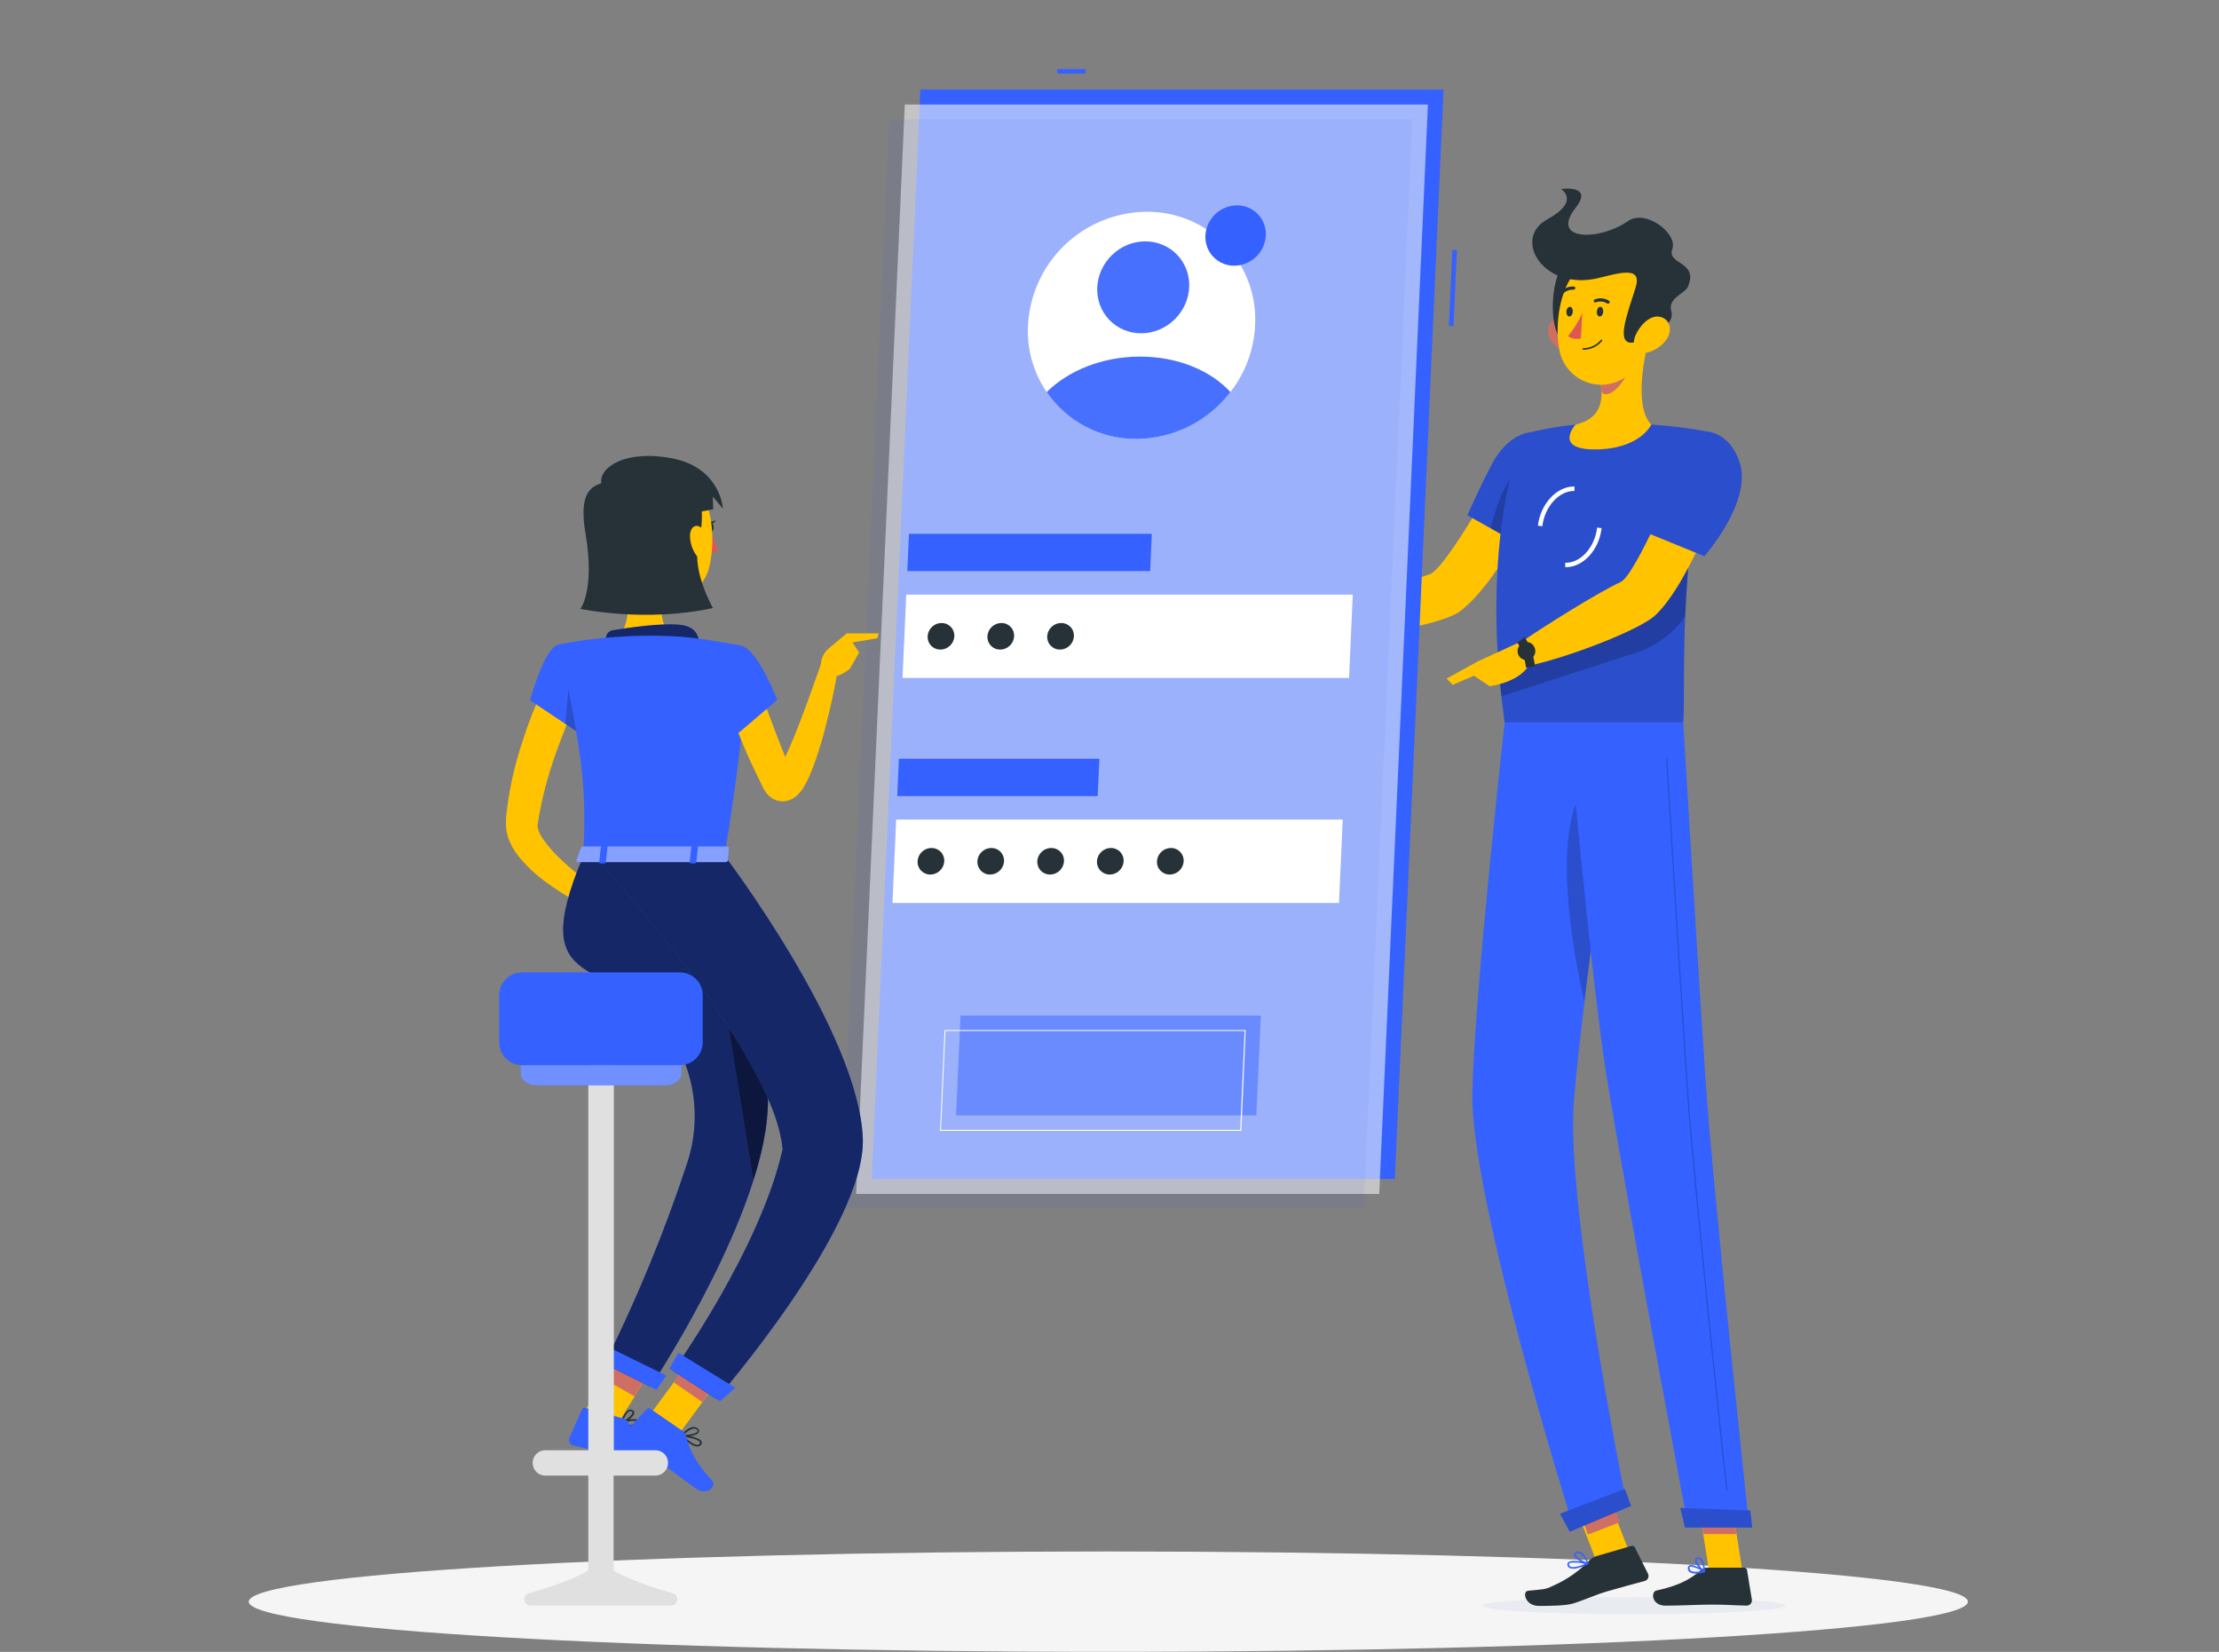 <svg width="442" height="329" viewBox="0 0 442 329" fill="none" xmlns="http://www.w3.org/2000/svg">
<rect x="0" y="0" width="442" height="329" fill="#808080" stroke="none"/>
<path d="M220.766 328.995C315.327 328.995 391.984 324.52 391.984 318.999C391.984 313.478 315.327 309.002 220.766 309.002C126.206 309.002 49.549 313.478 49.549 318.999C49.549 324.52 126.206 328.995 220.766 328.995Z" fill="#F5F5F5"/>
<path d="M308.41 95.751L299.65 92.219C299.65 92.219 288.091 113.297 284.779 114.366C280.276 115.814 270.951 119.841 265.423 120.547C264.672 121.43 263.444 124.177 263.559 125.175C270.986 127.656 287.305 124.362 290.802 121.766C298.758 115.876 308.41 95.751 308.41 95.751Z" fill="#FFC300"/>
<path d="M311.104 90.956C312.738 96.987 303.89 109.12 303.89 109.12L292.295 102.621C292.295 102.621 294.467 97.632 297.116 92.554C301.364 84.35 309.241 84.077 311.104 90.956Z" fill="#3461FF"/>
<path opacity="0.2" d="M311.104 90.956C312.738 96.987 303.89 109.12 303.89 109.12L292.295 102.621C292.295 102.621 294.467 97.632 297.116 92.554C301.364 84.35 309.241 84.077 311.104 90.956Z" fill="black"/>
<path opacity="0.2" d="M296.896 105.217L301.461 107.778L302.265 93.764C299.607 95.804 297.734 101.95 296.896 105.217Z" fill="black"/>
<path d="M303.474 86.417C303.474 86.417 294.45 106.498 299.713 143.887H335.274C335.839 138.429 333.967 111.796 340.74 86.081C336.839 85.319 332.892 84.814 328.924 84.571C323.892 84.28 318.847 84.28 313.815 84.571C310.327 84.925 306.87 85.542 303.474 86.417Z" fill="#3461FF"/>
<path opacity="0.2" d="M303.474 86.417C303.474 86.417 294.45 106.498 299.713 143.887H335.274C335.839 138.429 333.967 111.796 340.74 86.081C336.839 85.319 332.892 84.814 328.924 84.571C323.892 84.28 318.847 84.28 313.815 84.571C310.327 84.925 306.87 85.542 303.474 86.417Z" fill="black"/>
<g style="mix-blend-mode:multiply">
<path d="M295.227 319.793C295.174 320.747 308.658 321.515 325.339 321.515C342.02 321.515 355.602 320.747 355.655 319.793C355.708 318.84 342.232 318.08 325.542 318.08C308.852 318.08 295.289 318.849 295.227 319.793Z" fill="#E8ECF1"/>
</g>
<path d="M318.963 294.735L312.656 297.176L318.089 311.211L324.396 308.77L318.963 294.735Z" fill="#FFC300"/>
<path d="M347.089 313.003H340.439L338.002 297.611H344.651L347.089 313.003Z" fill="#FFC300"/>
<path d="M339.98 312.234H347.451C347.58 312.235 347.706 312.281 347.804 312.365C347.903 312.449 347.968 312.566 347.989 312.694L348.952 318.601C348.972 318.75 348.96 318.9 348.917 319.044C348.874 319.187 348.8 319.319 348.702 319.431C348.603 319.544 348.481 319.633 348.344 319.694C348.208 319.755 348.059 319.786 347.91 319.785C345.305 319.74 344.051 319.581 340.766 319.581C338.744 319.581 334.584 319.793 331.776 319.793C328.968 319.793 328.783 317.038 329.939 316.782C335.132 315.661 337.145 314.133 338.876 312.649C339.181 312.381 339.574 312.234 339.98 312.234Z" fill="#263238"/>
<path d="M317.904 309.956L324.968 307.89C325.094 307.854 325.229 307.863 325.349 307.914C325.47 307.966 325.569 308.057 325.631 308.172L328.28 313.471C328.341 313.605 328.373 313.751 328.372 313.899C328.371 314.047 328.338 314.193 328.275 314.327C328.212 314.46 328.12 314.579 328.007 314.673C327.893 314.768 327.76 314.837 327.618 314.875C325.048 315.581 323.326 316.014 320.112 316.95C317.895 317.595 315.634 318.645 313.444 319.343C311.926 319.829 308.358 319.846 306.512 319.846C303.784 319.846 303.174 316.968 304.349 316.835C307.307 316.508 307.704 316.659 309.338 315.837C312.011 314.669 314.434 312.996 316.473 310.91C316.858 310.471 317.351 310.142 317.904 309.956Z" fill="#263238"/>
<path d="M266.536 120.512L259.224 117.448L256.213 125.554C259.21 126.011 262.259 126.011 265.255 125.554L266.536 120.512Z" fill="#FFC300"/>
<path d="M253.784 117.236L253.59 122.623L256.213 125.537L259.224 117.43L253.784 117.236Z" fill="#FFC300"/>
<path d="M319.829 295.926L313.502 298.369L316.304 305.627L322.631 303.184L319.829 295.926Z" fill="#CF6F64"/>
<path d="M344.651 297.611H338.002L339.265 305.55H345.914L344.651 297.611Z" fill="#CF6F64"/>
<path opacity="0.2" d="M298.582 133.776C298.714 135.374 298.865 137.008 299.059 138.685L325.498 130.102C329.627 128.878 333.215 126.284 335.671 122.746C335.777 120.388 335.909 117.907 336.112 115.319C336.201 114.065 336.307 112.776 336.421 111.469C336.536 110.162 336.695 108.714 336.863 107.319L298.582 133.776Z" fill="black"/>
<path d="M307.218 104.811L306.335 104.705C306.856 100.29 310.15 96.81 313.62 96.899V97.782C310.583 97.72 307.686 100.855 307.218 104.811Z" fill="white"/>
<path d="M311.926 112.962H311.775V112.079C314.813 112.193 317.665 109.023 318.133 105.076L319.017 105.182C318.549 109.5 315.361 112.962 311.926 112.962Z" fill="white"/>
<path d="M328.429 67.554C327.184 72.42 325.718 81.33 328.924 84.571C328.924 84.571 326.681 89.507 317.647 89.507C309.391 89.507 313.815 84.571 313.815 84.571C319.307 83.282 319.405 79.273 318.68 75.475L328.429 67.554Z" fill="#FFC300"/>
<path d="M324.456 70.787L318.689 75.476C318.868 76.348 318.972 77.235 318.999 78.125C320.685 79.803 324.067 75.555 324.412 73.383C324.587 72.528 324.602 71.647 324.456 70.787Z" fill="#CF6F64"/>
<path d="M308.773 67.493C309.174 68.188 309.715 68.793 310.36 69.27C311.006 69.748 311.743 70.086 312.526 70.266C314.645 70.734 315.705 68.782 315.122 66.822C314.601 65.055 312.862 62.68 310.707 63.086C310.245 63.181 309.813 63.386 309.447 63.682C309.081 63.978 308.791 64.358 308.601 64.79C308.412 65.221 308.329 65.692 308.358 66.162C308.388 66.632 308.531 67.089 308.773 67.493Z" fill="#CF6F64"/>
<path d="M312.278 51.924C308.975 53.434 307.81 66.557 311.96 68.499C316.111 70.442 318.53 49.054 312.278 51.924Z" fill="#263238"/>
<path d="M329.436 60.234C328.641 66.822 328.553 70.698 325.021 74.072C323.926 75.191 322.543 75.986 321.025 76.369C319.507 76.752 317.913 76.709 316.418 76.243C314.924 75.777 313.587 74.907 312.555 73.729C311.524 72.551 310.838 71.111 310.574 69.568C309.505 63.651 310.98 53.876 317.585 51.253C318.973 50.641 320.499 50.411 322.006 50.587C323.512 50.764 324.944 51.34 326.153 52.256C327.362 53.172 328.304 54.395 328.881 55.798C329.459 57.201 329.65 58.732 329.436 60.234Z" fill="#FFC300"/>
<path d="M318.583 55.333C323.476 54.088 327.07 53.24 325.78 57.311C324.076 62.751 322.027 68.014 324.774 68.252C326.452 68.402 333.869 65.258 332.924 62.071C332.103 59.298 335.574 58.538 336.192 57.134C338.479 52.048 331.935 52.719 333.101 49.628C334.267 46.538 327.803 41.557 324.27 44.038C318.522 48.048 308.658 47.986 313.841 41.389C317.559 36.682 310.927 37.645 310.927 37.645C310.927 37.645 314.936 40.02 308.19 43.694C301.055 47.615 307.598 58.15 318.583 55.333Z" fill="#263238"/>
<path d="M332.033 67.493C331.067 68.89 329.616 69.879 327.962 70.266C325.78 70.734 324.942 68.782 325.763 66.822C326.496 65.055 328.509 62.68 330.593 63.086C332.677 63.492 333.154 65.762 332.033 67.493Z" fill="#FFC300"/>
<path d="M299.712 143.887C299.712 143.887 293.743 197.312 293.275 217.587C292.798 238.675 313.506 304.472 313.506 304.472L324.103 300.057C324.103 300.057 311.74 239.938 313.506 219.23C315.378 196.65 323.114 143.922 323.114 143.922L299.712 143.887Z" fill="#3461FF"/>
<path opacity="0.2" d="M314.548 158.555C309.788 168.427 312.994 187.952 315.572 199.52C316.553 191.352 317.718 182.486 318.822 174.282C318.716 161.672 317.736 151.932 314.548 158.555Z" fill="black"/>
<path d="M323.635 296.56C323.688 296.56 324.889 299.933 324.889 299.933L312.667 305.073L310.742 301.488L323.635 296.56Z" fill="#3461FF"/>
<path d="M312.331 143.887C312.331 143.887 316.897 194.698 319.917 213.728C323.237 234.578 336.253 304.013 336.253 304.013H348.431C348.431 304.013 341.137 236.264 339.759 215.618C338.258 193.224 335.273 143.887 335.273 143.887H312.331Z" fill="#3461FF"/>
<path d="M348.616 300.843C348.669 300.843 349.023 304.243 349.023 304.243H335.635L334.682 300.339L348.616 300.843Z" fill="#3461FF"/>
<path opacity="0.2" d="M343.954 296.816C343.926 296.816 343.899 296.807 343.878 296.789C343.857 296.771 343.843 296.746 343.839 296.719C343.768 296.101 337.189 234.904 335.953 216.36C334.611 196.244 331.909 151.622 331.882 151.172C331.881 151.157 331.883 151.143 331.888 151.129C331.892 151.115 331.9 151.102 331.91 151.091C331.92 151.08 331.932 151.072 331.945 151.066C331.959 151.06 331.974 151.057 331.988 151.057C332.017 151.057 332.045 151.068 332.066 151.088C332.088 151.107 332.101 151.134 332.103 151.163C332.103 151.613 334.832 196.199 336.174 216.351C337.41 234.895 343.989 296.048 344.051 296.71C344.053 296.725 344.053 296.74 344.049 296.754C344.046 296.768 344.039 296.782 344.03 296.793C344.021 296.805 344.009 296.815 343.996 296.822C343.983 296.828 343.969 296.833 343.954 296.834V296.816Z" fill="black"/>
<path d="M319.334 62.071C319.334 62.609 318.999 63.042 318.646 63.042C318.292 63.042 318.036 62.609 318.072 62.071C318.107 61.532 318.407 61.099 318.76 61.099C319.114 61.099 319.37 61.541 319.334 62.071Z" fill="#263238"/>
<path d="M313.276 62.071C313.276 62.609 312.932 63.042 312.588 63.042C312.243 63.042 311.978 62.609 312.005 62.071C312.031 61.532 312.349 61.099 312.702 61.099C313.056 61.099 313.312 61.541 313.276 62.071Z" fill="#263238"/>
<path d="M315.183 62.344C314.446 63.989 313.496 65.53 312.357 66.927C313.24 67.81 314.892 67.404 314.892 67.404L315.183 62.344Z" fill="#DF5753"/>
<path d="M315.343 69.656C315.322 69.656 315.302 69.652 315.283 69.644C315.264 69.636 315.247 69.624 315.233 69.609C315.219 69.594 315.208 69.577 315.201 69.557C315.194 69.538 315.191 69.518 315.193 69.497C315.195 69.454 315.214 69.414 315.245 69.384C315.276 69.355 315.317 69.338 315.36 69.338C316.036 69.343 316.704 69.196 317.315 68.909C317.926 68.622 318.465 68.201 318.893 67.678C318.923 67.651 318.962 67.637 319.003 67.637C319.044 67.637 319.083 67.651 319.113 67.678C319.142 67.708 319.158 67.747 319.158 67.788C319.158 67.83 319.142 67.869 319.113 67.899C318.656 68.455 318.08 68.901 317.427 69.205C316.775 69.509 316.063 69.663 315.343 69.656Z" fill="#263238"/>
<path d="M320.411 60.446C320.369 60.468 320.322 60.479 320.274 60.479C320.227 60.479 320.18 60.468 320.137 60.446C319.807 60.232 319.431 60.099 319.04 60.058C318.649 60.017 318.253 60.068 317.886 60.207C317.85 60.225 317.811 60.236 317.771 60.238C317.731 60.241 317.69 60.236 317.653 60.222C317.615 60.209 317.58 60.189 317.55 60.162C317.52 60.135 317.496 60.102 317.479 60.066C317.446 59.987 317.446 59.899 317.477 59.82C317.508 59.741 317.569 59.677 317.647 59.642C318.109 59.454 318.609 59.379 319.106 59.425C319.602 59.471 320.08 59.637 320.499 59.907C320.533 59.93 320.562 59.96 320.585 59.994C320.607 60.028 320.622 60.067 320.63 60.107C320.637 60.147 320.636 60.188 320.628 60.228C320.619 60.268 320.602 60.306 320.579 60.34C320.534 60.391 320.476 60.427 320.411 60.446Z" fill="#263238"/>
<path d="M310.936 58.68C310.889 58.668 310.846 58.644 310.812 58.609C310.783 58.58 310.76 58.546 310.744 58.508C310.728 58.47 310.72 58.429 310.72 58.388C310.72 58.347 310.728 58.306 310.744 58.269C310.76 58.231 310.783 58.196 310.812 58.168C311.151 57.788 311.572 57.492 312.044 57.302C312.516 57.112 313.025 57.033 313.532 57.073C313.573 57.079 313.612 57.093 313.647 57.115C313.681 57.137 313.711 57.166 313.734 57.2C313.758 57.234 313.774 57.272 313.781 57.313C313.789 57.353 313.789 57.395 313.78 57.435C313.761 57.516 313.713 57.588 313.644 57.637C313.576 57.686 313.492 57.708 313.409 57.7C313.007 57.674 312.606 57.741 312.234 57.894C311.862 58.047 311.53 58.282 311.263 58.583C311.223 58.627 311.171 58.66 311.113 58.677C311.056 58.694 310.994 58.695 310.936 58.68Z" fill="#263238"/>
<path d="M344.157 94.771L334.973 92.325C334.973 92.325 325.966 114.498 322.778 115.938C318.451 117.916 307.492 124.768 302.83 128.009C302.574 129.113 302.777 132.036 303.359 132.84C311.307 131.391 326.522 125.537 329.701 122.561C336.951 115.77 344.157 94.771 344.157 94.771Z" fill="#FFC300"/>
<path d="M337.746 313.4C337.298 313.436 336.852 313.314 336.484 313.056C336.37 312.953 336.285 312.822 336.237 312.677C336.189 312.531 336.18 312.376 336.21 312.226C336.215 312.132 336.246 312.041 336.299 311.963C336.352 311.886 336.425 311.824 336.51 311.784C337.252 311.404 339.327 312.72 339.565 312.87C339.592 312.886 339.612 312.911 339.623 312.939C339.634 312.968 339.636 313 339.627 313.029C339.62 313.06 339.604 313.088 339.583 313.112C339.561 313.135 339.534 313.152 339.504 313.162C338.928 313.303 338.339 313.383 337.746 313.4ZM336.863 312.023C336.796 312.008 336.727 312.008 336.66 312.023C336.626 312.04 336.598 312.066 336.579 312.099C336.561 312.132 336.552 312.17 336.554 312.208C336.531 312.311 336.535 312.418 336.566 312.519C336.597 312.619 336.654 312.71 336.731 312.782C337.075 313.091 337.941 313.126 339.08 312.906C338.401 312.459 337.638 312.158 336.837 312.023H336.863Z" fill="#3461FF"/>
<path d="M339.459 313.162C339.436 313.169 339.411 313.169 339.388 313.162C338.726 312.791 337.481 311.334 337.666 310.592C337.694 310.474 337.76 310.369 337.855 310.294C337.949 310.219 338.066 310.177 338.187 310.177C338.306 310.161 338.426 310.171 338.54 310.206C338.655 310.241 338.76 310.3 338.849 310.38C339.582 311.007 339.626 312.932 339.626 313.029C339.631 313.058 339.625 313.088 339.611 313.113C339.596 313.139 339.574 313.159 339.547 313.17C339.517 313.176 339.487 313.173 339.459 313.162ZM338.275 310.468H338.214C338.01 310.468 337.984 310.583 337.975 310.627C337.869 311.06 338.655 312.164 339.309 312.685C339.306 311.939 339.074 311.211 338.646 310.601C338.544 310.511 338.411 310.464 338.275 310.468Z" fill="#3461FF"/>
<path d="M314.3 312.296C313.76 312.485 313.172 312.485 312.631 312.296C312.508 312.23 312.405 312.133 312.329 312.016C312.253 311.899 312.208 311.764 312.199 311.625C312.187 311.538 312.199 311.449 312.231 311.367C312.263 311.285 312.316 311.213 312.384 311.157C313.09 310.521 315.978 311.157 316.305 311.281C316.336 311.289 316.363 311.307 316.383 311.333C316.402 311.358 316.412 311.39 316.411 311.422C316.412 311.455 316.404 311.488 316.386 311.516C316.369 311.545 316.344 311.567 316.314 311.581C315.663 311.875 314.99 312.114 314.3 312.296ZM312.861 311.245C312.76 311.266 312.666 311.311 312.587 311.378C312.559 311.399 312.537 311.428 312.525 311.46C312.512 311.493 312.509 311.529 312.516 311.563C312.522 311.656 312.551 311.746 312.6 311.824C312.65 311.903 312.718 311.968 312.799 312.014C313.267 312.261 314.353 312.067 315.757 311.475C314.812 311.236 313.832 311.159 312.861 311.245Z" fill="#3461FF"/>
<path d="M316.287 311.581H316.217C315.334 311.422 313.568 310.406 313.515 309.647C313.515 309.47 313.594 309.223 314.018 309.082C314.161 309.031 314.313 309.009 314.465 309.018C314.617 309.027 314.765 309.067 314.901 309.135C315.855 309.603 316.358 311.298 316.385 311.378C316.391 311.405 316.39 311.432 316.382 311.459C316.375 311.485 316.36 311.509 316.34 311.528C316.327 311.55 316.309 311.568 316.287 311.581ZM314.195 309.347H314.106C313.833 309.444 313.833 309.559 313.833 309.594C313.833 310.053 315.113 310.892 316.005 311.175C315.799 310.465 315.365 309.844 314.769 309.409C314.591 309.318 314.387 309.296 314.195 309.347Z" fill="#3461FF"/>
<path d="M303.581 127.488L294.37 131.727L293.302 134.376L296.702 136.663C296.702 136.663 303.06 135.975 304.87 131.886L303.581 127.488Z" fill="#FFC300"/>
<path d="M303.969 132.99C303.763 131.22 303.179 129.515 302.256 127.991L303.713 126.896C304.809 128.652 305.508 130.626 305.762 132.681L303.969 132.99Z" fill="#263238"/>
<path d="M305.541 128.742C305.735 129.048 305.831 129.407 305.815 129.77C305.798 130.132 305.67 130.481 305.449 130.768C305.227 131.056 304.922 131.268 304.576 131.376C304.23 131.484 303.858 131.483 303.513 131.372C303.167 131.262 302.864 131.047 302.644 130.758C302.425 130.469 302.299 130.12 302.285 129.757C302.272 129.394 302.37 129.036 302.567 128.731C302.764 128.427 303.05 128.19 303.386 128.053C303.763 127.861 304.202 127.826 304.605 127.954C305.009 128.083 305.345 128.367 305.541 128.742Z" fill="#263238"/>
<path d="M288.145 135.153L289.372 136.39L297.637 132.857L294.37 131.727L288.145 135.153Z" fill="#FFC300"/>
<path opacity="0.2" d="M323.635 296.56C323.688 296.56 324.889 299.933 324.889 299.933L312.667 305.073L310.742 301.488L323.635 296.56Z" fill="black"/>
<path opacity="0.2" d="M348.616 300.843C348.669 300.843 349.023 304.243 349.023 304.243H335.635L334.682 300.339L348.616 300.843Z" fill="black"/>
<path d="M346.55 92.227C348.979 100.06 339.486 110.772 339.486 110.772L326.372 105.42C327.926 100.893 329.719 96.451 331.741 92.113C335.768 83.432 344.095 84.324 346.55 92.227Z" fill="#3461FF"/>
<path opacity="0.2" d="M346.55 92.227C348.979 100.06 339.486 110.772 339.486 110.772L326.372 105.42C327.926 100.893 329.719 96.451 331.741 92.113C335.768 83.432 344.095 84.324 346.55 92.227Z" fill="black"/>
<path d="M216.244 13.749H210.602V14.659H216.244V13.749Z" fill="#3461FF"/>
<path d="M289.29 49.749L288.607 64.905L289.516 64.946L290.199 49.79L289.29 49.749Z" fill="#3461FF"/>
<path d="M287.535 17.829H183.333L173.637 234.816H277.838L287.535 17.829Z" fill="#3461FF"/>
<path opacity="0.56" d="M284.426 20.814H180.224L170.528 237.801H274.73L284.426 20.814Z" fill="#FAFAFA"/>
<path opacity="0.07" d="M281.318 23.79H177.116L167.411 240.777H271.613L281.318 23.79Z" fill="#3461FF"/>
<path d="M269.459 118.428H180.516L179.774 135.03H268.717L269.459 118.428Z" fill="white"/>
<path d="M229.429 106.312H181.054L180.728 113.739H229.102L229.429 106.312Z" fill="#3461FF"/>
<path d="M267.454 163.235H178.511L177.77 179.836H266.712L267.454 163.235Z" fill="white"/>
<path opacity="0.47" d="M251.143 202.258H191.333L190.441 222.153H250.251L251.143 202.258Z" fill="#3461FF"/>
<path d="M247.143 225.244H187.333C187.307 225.25 187.28 225.25 187.254 225.244C187.245 225.218 187.245 225.19 187.254 225.164L188.137 205.26C188.137 205.246 188.139 205.233 188.145 205.221C188.15 205.208 188.158 205.197 188.168 205.188C188.178 205.179 188.19 205.172 188.203 205.168C188.216 205.163 188.229 205.162 188.243 205.163H248.053C248.064 205.157 248.076 205.155 248.088 205.155C248.1 205.155 248.112 205.157 248.123 205.163C248.13 205.174 248.133 205.186 248.133 205.198C248.133 205.211 248.13 205.223 248.123 205.233L247.258 225.182C247.247 225.203 247.231 225.22 247.21 225.231C247.19 225.242 247.166 225.246 247.143 225.244ZM187.439 225.032H247.037L247.92 205.339H188.322L187.439 225.032Z" fill="white"/>
<path d="M218.983 151.119H179.05L178.724 158.555H218.647L218.983 151.119Z" fill="#3461FF"/>
<path d="M250.004 64.8C249.776 69.631 248.058 74.274 245.085 78.09C242.885 80.972 240.054 83.312 236.809 84.93C233.563 86.548 229.991 87.401 226.364 87.424C223.434 87.446 220.53 86.868 217.832 85.726C215.133 84.584 212.697 82.901 210.674 80.781C208.65 78.662 207.082 76.15 206.066 73.402C205.049 70.653 204.607 67.726 204.765 64.8C205.075 58.728 207.694 53.004 212.085 48.798C216.475 44.593 222.307 42.224 228.387 42.175C231.319 42.148 234.226 42.722 236.928 43.863C239.63 45.003 242.069 46.686 244.095 48.806C246.121 50.926 247.691 53.44 248.707 56.19C249.723 58.941 250.165 61.871 250.004 64.8Z" fill="white"/>
<path d="M252.132 46.909C252.075 48.193 251.618 49.428 250.825 50.441C250.239 51.206 249.485 51.828 248.622 52.258C247.759 52.688 246.809 52.915 245.845 52.922C244.911 52.928 243.989 52.705 243.161 52.272C242.333 51.84 241.623 51.211 241.094 50.441C240.393 49.4 240.047 48.162 240.105 46.909C240.19 45.297 240.887 43.778 242.054 42.662C243.221 41.546 244.769 40.917 246.384 40.904C247.162 40.897 247.934 41.049 248.652 41.352C249.37 41.654 250.018 42.101 250.556 42.663C251.095 43.226 251.513 43.893 251.784 44.623C252.055 45.353 252.173 46.131 252.132 46.909Z" fill="#3461FF"/>
<path d="M190.097 126.729C190.055 127.44 189.744 128.11 189.228 128.601C188.711 129.093 188.028 129.37 187.315 129.378C186.971 129.382 186.63 129.316 186.312 129.183C185.995 129.049 185.708 128.853 185.47 128.604C185.231 128.356 185.046 128.062 184.926 127.739C184.806 127.416 184.754 127.073 184.772 126.729C184.81 126.016 185.12 125.344 185.637 124.852C186.154 124.359 186.84 124.083 187.554 124.08C187.898 124.077 188.238 124.144 188.555 124.278C188.872 124.411 189.158 124.608 189.396 124.856C189.634 125.104 189.819 125.398 189.94 125.72C190.06 126.042 190.114 126.385 190.097 126.729Z" fill="#263238"/>
<path d="M202.001 126.729C201.961 127.441 201.651 128.112 201.134 128.604C200.618 129.096 199.933 129.373 199.22 129.378C198.876 129.381 198.536 129.314 198.219 129.18C197.903 129.046 197.617 128.849 197.38 128.601C197.142 128.353 196.958 128.059 196.839 127.737C196.719 127.415 196.667 127.072 196.685 126.729C196.723 126.017 197.031 125.347 197.547 124.855C198.062 124.363 198.745 124.085 199.458 124.08C199.802 124.076 200.143 124.142 200.461 124.275C200.778 124.408 201.065 124.605 201.303 124.853C201.542 125.102 201.727 125.396 201.847 125.719C201.967 126.041 202.019 126.385 202.001 126.729Z" fill="#263238"/>
<path d="M213.914 126.729C213.873 127.441 213.563 128.112 213.047 128.604C212.53 129.096 211.846 129.373 211.132 129.378C210.788 129.381 210.448 129.314 210.131 129.18C209.814 129.047 209.528 128.85 209.29 128.602C209.051 128.354 208.867 128.06 208.746 127.738C208.626 127.416 208.572 127.072 208.589 126.729C208.629 126.017 208.939 125.346 209.456 124.854C209.973 124.362 210.657 124.085 211.371 124.08C211.715 124.076 212.056 124.142 212.374 124.275C212.691 124.408 212.978 124.605 213.216 124.853C213.455 125.102 213.639 125.396 213.759 125.719C213.879 126.041 213.932 126.385 213.914 126.729Z" fill="#263238"/>
<path d="M188.093 171.536C188.05 172.247 187.74 172.916 187.223 173.408C186.707 173.9 186.024 174.177 185.311 174.185C184.967 174.188 184.626 174.12 184.309 173.987C183.993 173.853 183.706 173.657 183.468 173.409C183.23 173.16 183.045 172.866 182.925 172.544C182.804 172.222 182.751 171.879 182.768 171.536C182.808 170.823 183.118 170.153 183.635 169.661C184.151 169.169 184.836 168.892 185.549 168.887C185.893 168.884 186.234 168.951 186.551 169.085C186.868 169.218 187.154 169.415 187.392 169.663C187.63 169.911 187.815 170.205 187.935 170.527C188.056 170.849 188.109 171.192 188.093 171.536Z" fill="#263238"/>
<path d="M199.996 171.536C199.956 172.247 199.647 172.916 199.133 173.407C198.618 173.899 197.935 174.177 197.223 174.185C196.879 174.189 196.538 174.123 196.221 173.989C195.903 173.856 195.616 173.66 195.378 173.411C195.14 173.163 194.955 172.868 194.835 172.546C194.715 172.223 194.662 171.879 194.68 171.536C194.721 170.823 195.031 170.153 195.547 169.661C196.064 169.169 196.748 168.892 197.462 168.887C197.805 168.884 198.146 168.951 198.462 169.085C198.779 169.218 199.064 169.415 199.302 169.663C199.539 169.912 199.723 170.206 199.843 170.528C199.962 170.85 200.014 171.193 199.996 171.536Z" fill="#263238"/>
<path d="M211.935 171.536C211.895 172.248 211.585 172.918 211.068 173.41C210.551 173.902 209.867 174.179 209.153 174.185C208.81 174.186 208.47 174.118 208.153 173.984C207.837 173.85 207.551 173.653 207.314 173.406C207.076 173.158 206.891 172.864 206.77 172.543C206.649 172.221 206.594 171.879 206.61 171.536C206.652 170.824 206.963 170.155 207.479 169.663C207.995 169.172 208.679 168.894 209.392 168.886C209.736 168.882 210.077 168.949 210.395 169.082C210.712 169.215 210.999 169.412 211.237 169.66C211.476 169.908 211.66 170.203 211.78 170.526C211.9 170.848 211.953 171.192 211.935 171.536Z" fill="#263238"/>
<path d="M223.822 171.536C223.779 172.247 223.469 172.916 222.952 173.408C222.436 173.899 221.753 174.177 221.04 174.185C220.697 174.186 220.356 174.118 220.04 173.984C219.724 173.85 219.438 173.653 219.2 173.405C218.962 173.158 218.777 172.864 218.656 172.543C218.536 172.221 218.481 171.879 218.497 171.536C218.539 170.824 218.85 170.155 219.366 169.663C219.882 169.172 220.566 168.894 221.278 168.886C221.622 168.883 221.963 168.951 222.28 169.084C222.597 169.218 222.883 169.415 223.121 169.663C223.359 169.911 223.544 170.205 223.665 170.527C223.785 170.849 223.838 171.192 223.822 171.536Z" fill="#263238"/>
<path d="M235.778 171.536C235.735 172.247 235.425 172.916 234.908 173.408C234.392 173.899 233.709 174.177 232.996 174.185C232.652 174.189 232.31 174.122 231.993 173.989C231.676 173.856 231.389 173.659 231.15 173.411C230.912 173.163 230.727 172.868 230.607 172.546C230.487 172.223 230.435 171.879 230.453 171.536C230.493 170.823 230.803 170.153 231.32 169.661C231.836 169.169 232.521 168.892 233.234 168.886C233.578 168.883 233.919 168.951 234.236 169.084C234.553 169.218 234.839 169.415 235.077 169.663C235.315 169.911 235.5 170.205 235.621 170.527C235.741 170.849 235.794 171.192 235.778 171.536Z" fill="#263238"/>
<path d="M233.971 63.621C237.667 60.007 237.863 54.213 234.409 50.681C230.954 47.149 225.158 47.215 221.462 50.83C217.766 54.444 217.57 60.238 221.024 63.77C224.478 67.302 230.274 67.236 233.971 63.621Z" fill="#3461FF"/>
<path d="M245.085 78.09C242.885 80.972 240.054 83.312 236.809 84.93C233.563 86.548 229.991 87.401 226.364 87.424C222.848 87.454 219.379 86.618 216.262 84.99C213.145 83.362 210.476 80.992 208.491 78.09C212.783 73.816 219.574 71.025 227.097 71.025C234.621 71.025 241.173 73.816 245.085 78.09Z" fill="#3461FF"/>
<path opacity="0.1" d="M233.971 63.621C237.667 60.007 237.863 54.213 234.409 50.681C230.954 47.149 225.158 47.215 221.462 50.83C217.766 54.444 217.57 60.238 221.024 63.77C224.478 67.302 230.274 67.236 233.971 63.621Z" fill="white"/>
<path opacity="0.1" d="M245.085 78.09C242.885 80.972 240.054 83.312 236.809 84.93C233.563 86.548 229.991 87.401 226.364 87.424C222.848 87.454 219.379 86.618 216.262 84.99C213.145 83.362 210.476 80.992 208.491 78.09C212.783 73.816 219.574 71.025 227.097 71.025C234.621 71.025 241.173 73.816 245.085 78.09Z" fill="white"/>
<path d="M115.16 139.03C114.322 140.867 113.439 142.889 112.67 144.849C111.902 146.81 111.116 148.832 110.436 150.845C109.048 154.813 107.99 158.889 107.275 163.032L107.08 164.33C107.062 164.553 107.083 164.777 107.142 164.992C107.351 165.724 107.679 166.416 108.114 167.041C109.248 168.658 110.563 170.139 112.034 171.456C113.586 172.899 115.213 174.258 116.909 175.527C118.604 176.834 120.388 178.106 122.146 179.307L120.494 182.406C116.298 180.578 112.315 178.295 108.617 175.598C106.644 174.159 104.863 172.473 103.319 170.582C102.403 169.456 101.689 168.18 101.208 166.811C100.928 165.956 100.785 165.062 100.784 164.162C100.784 163.95 100.784 163.641 100.784 163.491V163.058L100.872 162.175C101.379 157.574 102.346 153.036 103.76 148.629C104.449 146.457 105.182 144.293 106.021 142.183C106.86 140.072 107.725 138.006 108.794 135.86L115.16 139.03Z" fill="#FFC300"/>
<path d="M120.9 178.759L127.144 175.598L125.528 182.45C125.528 182.45 121.245 183.651 119.258 181.567L120.9 178.759Z" fill="#FFC300"/>
<path d="M132.857 176.719L131.197 182.388L125.527 182.45L127.143 175.598L132.857 176.719Z" fill="#FFC300"/>
<path d="M141.67 105.968C142.004 107.192 142.469 108.376 143.056 109.5C142.885 109.695 142.664 109.84 142.416 109.919C142.169 109.998 141.905 110.009 141.652 109.951L141.67 105.968Z" fill="#DF5753"/>
<path d="M141.485 106.021C141.85 106.021 142.147 105.566 142.147 105.006C142.147 104.445 141.85 103.99 141.485 103.99C141.119 103.99 140.822 104.445 140.822 105.006C140.822 105.566 141.119 106.021 141.485 106.021Z" fill="#263238"/>
<path d="M141.29 104.025L142.632 103.646C142.632 103.646 141.979 104.688 141.29 104.025Z" fill="#263238"/>
<path d="M124.424 112.45C125.228 116.556 126.031 124.089 123.152 126.835C123.152 126.835 124.283 131.003 131.921 131.003C140.319 131.003 135.93 126.835 135.93 126.835C131.347 125.74 131.462 122.34 132.266 119.143L124.424 112.45Z" fill="#FFC300"/>
<path d="M122.189 103.089C122.613 109.951 122.648 112.865 126.11 116.388C131.329 121.687 139.665 119.673 141.299 112.856C142.773 106.674 141.837 96.502 135.117 93.773C133.642 93.165 132.036 92.944 130.452 93.13C128.867 93.316 127.357 93.903 126.062 94.836C124.768 95.768 123.733 97.016 123.055 98.46C122.378 99.904 122.079 101.498 122.189 103.089Z" fill="#FFC300"/>
<path d="M122.869 95.371C119.425 96.625 114.833 95.689 116.635 106.312C118.542 117.563 115.61 121.263 115.61 121.263C115.61 121.263 128.671 124.044 142.005 121.095C142.005 121.095 137.934 113.977 139.073 108.732C140.53 102.109 139.382 99.663 139.382 99.663C139.382 99.663 127.708 93.605 122.869 95.371Z" fill="#263238"/>
<path d="M137.44 106.666C137.444 107.97 137.818 109.247 138.518 110.348C139.454 111.779 140.558 111.231 140.831 109.712C141.079 108.379 140.893 106.021 139.701 105.103C138.509 104.184 137.458 105.085 137.44 106.666Z" fill="#FFC300"/>
<path d="M119.876 96.528C118.887 93.746 123.603 89.463 133.581 91.23C143.56 92.996 143.992 101.305 143.992 101.305L141.979 98.903L142.067 101.429L131.815 103.398L119.876 96.528Z" fill="#263238"/>
<path d="M120.723 127.303C120.665 126.9 120.765 126.489 121.005 126.159C121.244 125.829 121.602 125.606 122.004 125.537C125.112 125.024 132.177 123.982 135.727 124.477C138.376 124.848 139.065 126.384 139.18 127.647C139.197 127.868 139.168 128.091 139.093 128.299C139.018 128.508 138.899 128.698 138.744 128.857C138.589 129.016 138.402 129.14 138.196 129.221C137.989 129.302 137.767 129.337 137.546 129.325L122.198 128.636C121.836 128.618 121.492 128.475 121.223 128.232C120.954 127.989 120.778 127.661 120.723 127.303Z" fill="#3461FF"/>
<path opacity="0.6" d="M120.723 127.303C120.665 126.9 120.765 126.489 121.005 126.159C121.244 125.829 121.602 125.606 122.004 125.537C125.112 125.024 132.177 123.982 135.727 124.477C138.376 124.848 139.065 126.384 139.18 127.647C139.197 127.868 139.168 128.091 139.093 128.299C139.018 128.508 138.899 128.698 138.744 128.857C138.589 129.016 138.402 129.14 138.196 129.221C137.989 129.302 137.767 129.337 137.546 129.325L122.198 128.636C121.836 128.618 121.492 128.475 121.223 128.232C120.954 127.989 120.778 127.661 120.723 127.303Z" fill="black"/>
<path d="M129.599 281.574L135.294 285.531L144.823 272.611L139.127 268.664L129.599 281.574Z" fill="#FFC300"/>
<path d="M116.317 281.318L122.331 284.745L130.764 271.084L124.751 267.657L116.317 281.318Z" fill="#FFC300"/>
<path d="M144.814 272.611L139.904 279.27L134.208 275.322L139.118 268.664L144.814 272.611Z" fill="#CF6F64"/>
<path d="M124.741 267.657L130.764 271.092L126.419 278.13L120.396 274.695L124.741 267.657Z" fill="#CF6F64"/>
<path d="M134.402 170.432C134.402 170.432 156.638 198.451 152.461 225.252C149.096 246.896 129.58 276.205 129.58 276.205L120.405 271.649C126.873 258.69 132.391 245.279 136.919 231.522C138.315 227.251 138.722 222.719 138.11 218.267C137.499 213.815 135.883 209.561 133.386 205.825C122.119 189.373 104.069 199.167 116.211 170.432H134.402Z" fill="#3461FF"/>
<path opacity="0.6" d="M134.402 170.432C134.402 170.432 156.638 198.451 152.461 225.252C149.096 246.896 129.58 276.205 129.58 276.205L120.405 271.649C126.873 258.69 132.391 245.279 136.919 231.522C138.315 227.251 138.722 222.719 138.11 218.267C137.499 213.815 135.883 209.561 133.386 205.825C122.119 189.373 104.069 199.167 116.211 170.432H134.402Z" fill="black"/>
<path opacity="0.4" d="M145.308 188.429L142.076 185.214C142.076 185.47 148.337 224.122 150.094 234.984C151.131 231.811 151.926 228.564 152.47 225.27C154.536 212.121 150.218 198.69 145.308 188.429Z" fill="black"/>
<path d="M144.329 170.432C144.329 170.432 171.103 205.648 171.862 226.762C172.489 244.424 142.721 278.643 142.721 278.643L134.067 273.044C134.067 273.044 151.49 248.742 155.879 228.891C154.184 209.216 118.331 170.432 118.331 170.432H144.329Z" fill="#3461FF"/>
<path opacity="0.6" d="M144.329 170.432C144.329 170.432 171.103 205.648 171.862 226.762C172.489 244.424 142.721 278.643 142.721 278.643L134.067 273.044C134.067 273.044 151.49 248.742 155.879 228.891C154.184 209.216 118.331 170.432 118.331 170.432H144.329Z" fill="black"/>
<path d="M111.204 128.407C108.343 129.087 105.597 139.489 105.597 139.489L116.785 146.96C116.785 146.96 120.512 138.73 119.205 135.127C117.854 131.374 114.798 127.55 111.204 128.407Z" fill="#3461FF"/>
<path opacity="0.2" d="M113.394 135.109L112.617 144.178L116.776 146.969C117.925 144.383 118.775 141.675 119.311 138.897L113.394 135.109Z" fill="black"/>
<path d="M147.639 128.61C147.639 128.61 150.942 129.766 144.328 170.423H116.193C116.67 158.943 116.679 151.878 111.204 128.407C115.144 127.595 119.137 127.069 123.152 126.835C127.406 126.53 131.676 126.53 135.93 126.835C141.423 127.338 147.639 128.61 147.639 128.61Z" fill="#3461FF"/>
<path d="M150.5 135.109C151.136 136.875 151.807 138.774 152.514 140.602C153.22 142.43 153.891 144.311 154.607 146.165L156.77 151.711L157.318 153.097L157.6 153.786L157.733 154.13C157.733 154.192 157.733 154.192 157.733 154.183C157.571 153.956 157.36 153.769 157.114 153.636C156.765 153.43 156.371 153.312 155.966 153.291C155.63 153.281 155.296 153.344 154.986 153.477C154.58 153.662 154.58 153.742 154.589 153.733C154.662 153.674 154.728 153.606 154.783 153.53C155.272 152.888 155.695 152.199 156.046 151.472C156.461 150.66 156.858 149.795 157.256 148.92C158.033 147.154 158.748 145.326 159.463 143.481C160.179 141.635 160.859 139.772 161.521 137.891L163.534 132.257L166.934 133.14C166.263 137.167 165.398 141.087 164.356 145.079C163.852 147.066 163.261 149.035 162.589 151.022C162.254 152.02 161.883 153.009 161.459 154.024C161.017 155.127 160.473 156.185 159.834 157.186C159.599 157.523 159.34 157.841 159.057 158.139C158.606 158.627 158.059 159.014 157.45 159.279C156.91 159.511 156.324 159.619 155.737 159.597C155.079 159.572 154.437 159.381 153.874 159.04C153.208 158.625 152.656 158.052 152.266 157.371C152.134 157.142 152.019 156.912 151.94 156.744L151.772 156.409L151.436 155.72L150.765 154.351C149.882 152.514 148.999 150.66 148.231 148.797C147.463 146.933 146.65 145.044 145.891 143.145C145.131 141.246 144.451 139.348 143.807 137.299L150.5 135.109Z" fill="#FFC300"/>
<path d="M147.639 128.61C151.022 129.413 154.828 139.41 154.828 139.41L144.769 147.967C144.769 147.967 138.261 137.07 139.577 133.475C140.946 129.731 143.224 127.559 147.639 128.61Z" fill="#3461FF"/>
<path d="M165.133 129.095L168.666 126.146L171.121 129.97L169.31 133.158C169.31 133.158 166.432 135.807 163.888 134.456C163.485 133.548 163.388 132.534 163.613 131.567C163.837 130.6 164.371 129.732 165.133 129.095Z" fill="#FFC300"/>
<path d="M175.041 126.155L174.776 127.117L169.186 128.053L168.639 126.146L175.041 126.155Z" fill="#FFC300"/>
<path d="M143.41 279.093L133.325 272.576L135.135 269.432L146.465 276.4L143.41 279.093Z" fill="#3461FF"/>
<path d="M126.279 284.285C125.394 284.177 124.544 283.876 123.788 283.402C123.757 283.391 123.73 283.371 123.711 283.344C123.692 283.317 123.682 283.285 123.682 283.252C123.682 283.219 123.692 283.187 123.711 283.16C123.73 283.133 123.757 283.113 123.788 283.102C124.062 283.014 126.438 282.281 127.126 282.846C127.204 282.91 127.263 282.994 127.297 283.089C127.331 283.184 127.339 283.286 127.321 283.385C127.308 283.544 127.256 283.697 127.168 283.83C127.079 283.963 126.959 284.071 126.817 284.144C126.652 284.234 126.467 284.283 126.279 284.285ZM124.292 283.314C125.396 283.879 126.279 284.082 126.702 283.87C126.795 283.819 126.872 283.745 126.928 283.656C126.984 283.566 127.016 283.464 127.02 283.358C127.02 283.217 127.02 283.155 126.941 283.12C126.57 282.819 125.245 283.049 124.274 283.314H124.292Z" fill="#263238"/>
<path d="M123.85 283.464C123.803 283.463 123.759 283.444 123.726 283.411C123.713 283.387 123.706 283.359 123.706 283.332C123.706 283.304 123.713 283.277 123.726 283.252C123.726 283.173 124.3 281.256 125.201 280.824C125.316 280.771 125.441 280.744 125.567 280.744C125.694 280.744 125.819 280.771 125.934 280.824C126.058 280.863 126.165 280.942 126.239 281.05C126.312 281.157 126.348 281.286 126.34 281.415C126.278 282.21 124.662 283.305 123.92 283.491L123.85 283.464ZM125.563 281.053C125.477 281.056 125.393 281.077 125.316 281.115C124.768 281.38 124.318 282.413 124.097 283.04C124.874 282.714 125.943 281.848 125.978 281.362C125.978 281.283 125.978 281.186 125.775 281.098C125.709 281.062 125.637 281.038 125.563 281.027V281.053Z" fill="#263238"/>
<path d="M138.88 288.1C137.882 288.1 136.495 286.82 135.736 286.034C135.716 286.007 135.706 285.975 135.706 285.941C135.706 285.908 135.716 285.876 135.736 285.849C135.753 285.82 135.778 285.797 135.808 285.781C135.837 285.766 135.87 285.759 135.904 285.76C136.257 285.76 139.321 286.219 139.754 287.085C139.8 287.162 139.824 287.251 139.824 287.341C139.824 287.431 139.8 287.519 139.754 287.597C139.689 287.732 139.591 287.848 139.469 287.934C139.347 288.021 139.205 288.075 139.056 288.092L138.88 288.1ZM136.319 286.158C137.431 287.235 138.412 287.835 138.968 287.765C139.065 287.752 139.158 287.716 139.238 287.659C139.318 287.602 139.383 287.526 139.427 287.438C139.447 287.408 139.457 287.373 139.457 287.337C139.457 287.3 139.447 287.265 139.427 287.235C139.198 286.758 137.564 286.352 136.319 286.158Z" fill="#263238"/>
<path d="M136.416 286.113C136.218 286.119 136.02 286.104 135.824 286.069C135.797 286.065 135.771 286.054 135.75 286.037C135.728 286.02 135.711 285.997 135.701 285.972C135.688 285.946 135.681 285.917 135.681 285.888C135.681 285.859 135.688 285.83 135.701 285.804C135.754 285.742 136.946 284.303 138.076 284.206C138.396 284.181 138.713 284.282 138.959 284.488C139.304 284.789 139.286 285.054 139.198 285.221C138.977 285.822 137.449 286.113 136.416 286.113ZM136.186 285.787C137.175 285.84 138.756 285.513 138.959 285.08C138.959 285.08 139.03 284.939 138.8 284.745C138.709 284.665 138.602 284.605 138.487 284.569C138.371 284.532 138.25 284.52 138.129 284.533C137.368 284.745 136.69 285.186 136.186 285.795V285.787Z" fill="#263238"/>
<path d="M124.088 282.511L116.599 280.391C116.47 280.352 116.331 280.362 116.209 280.419C116.087 280.476 115.99 280.576 115.937 280.7L113.411 286.378C113.352 286.524 113.324 286.68 113.33 286.837C113.335 286.994 113.374 287.148 113.443 287.289C113.512 287.43 113.611 287.555 113.731 287.655C113.852 287.755 113.993 287.829 114.144 287.871C116.794 288.56 118.065 288.754 121.359 289.699C123.39 290.264 126.287 291.315 129.086 292.109C131.885 292.904 132.821 290.176 131.735 289.593C126.825 286.997 126.437 285.177 125.094 283.235C124.854 282.883 124.498 282.627 124.088 282.511Z" fill="#3461FF"/>
<path d="M135.939 285.001L129.545 280.585C129.437 280.506 129.303 280.47 129.17 280.483C129.036 280.496 128.912 280.558 128.821 280.656L124.583 285.213C124.479 285.33 124.402 285.469 124.357 285.619C124.311 285.769 124.298 285.926 124.318 286.082C124.338 286.237 124.391 286.386 124.473 286.52C124.555 286.653 124.665 286.767 124.794 286.855C127.046 288.365 128.212 288.975 131.029 290.926C132.795 292.127 136.213 294.794 138.597 296.454C140.981 298.114 142.756 295.836 141.908 294.935C138.111 290.882 137.281 288.339 136.654 286.034C136.545 285.616 136.292 285.25 135.939 285.001Z" fill="#3461FF"/>
<path d="M130.755 276.788L119.231 271.057L120.424 267.931L132.734 273.971L130.755 276.788Z" fill="#3461FF"/>
<path d="M115.769 168.772L114.798 171.315C114.701 171.509 114.93 171.712 115.257 171.712H144.469C144.725 171.712 144.937 171.589 144.955 171.43L145.202 168.904C145.202 168.736 144.999 168.586 144.725 168.586H116.228C116.143 168.578 116.056 168.591 115.976 168.623C115.896 168.655 115.825 168.706 115.769 168.772Z" fill="#3461FF"/>
<path opacity="0.4" d="M115.769 168.772L114.798 171.315C114.701 171.509 114.93 171.712 115.257 171.712H144.469C144.725 171.712 144.937 171.589 144.955 171.43L145.202 168.904C145.202 168.736 144.999 168.586 144.725 168.586H116.228C116.143 168.578 116.056 168.591 115.976 168.623C115.896 168.655 115.825 168.706 115.769 168.772Z" fill="white"/>
<path d="M120.371 171.959H119.602C119.452 171.959 119.337 171.88 119.346 171.783L119.708 168.507C119.708 168.418 119.85 168.339 120 168.339H120.768C120.918 168.339 121.033 168.418 121.024 168.507L120.662 171.783C120.653 171.88 120.521 171.959 120.371 171.959Z" fill="#3461FF"/>
<path d="M138.385 171.959H137.626C137.476 171.959 137.361 171.88 137.37 171.783L137.723 168.507C137.723 168.418 137.873 168.339 138.023 168.339H138.783C138.933 168.339 139.056 168.418 139.039 168.507L138.685 171.783C138.641 171.88 138.544 171.959 138.385 171.959Z" fill="#3461FF"/>
<g style="mix-blend-mode:multiply">
<path d="M119.699 321.507C132.765 321.507 143.357 320.74 143.357 319.793C143.357 318.847 132.765 318.08 119.699 318.08C106.634 318.08 96.042 318.847 96.042 319.793C96.042 320.74 106.634 321.507 119.699 321.507Z" fill="#F5F5F5"/>
</g>
<path d="M134.111 317.374C129.925 316.155 125.28 314.592 122.472 312.959C122.393 312.906 122.304 312.879 122.225 312.835V293.884H130.693C131.336 293.846 131.94 293.564 132.382 293.096C132.824 292.627 133.07 292.007 133.07 291.363C133.07 290.719 132.824 290.1 132.382 289.631C131.94 289.162 131.336 288.88 130.693 288.842H122.269V202.461H117.183V288.842H108.767C108.423 288.822 108.079 288.872 107.756 288.989C107.432 289.107 107.136 289.289 106.885 289.525C106.635 289.762 106.435 290.046 106.299 290.362C106.162 290.679 106.092 291.019 106.092 291.363C106.092 291.708 106.162 292.048 106.299 292.364C106.435 292.68 106.635 292.965 106.885 293.201C107.136 293.437 107.432 293.62 107.756 293.737C108.079 293.855 108.423 293.905 108.767 293.884H117.183V312.809C117.103 312.809 117.024 312.879 116.944 312.932C114.092 314.592 109.482 316.155 105.296 317.348C105.014 317.433 104.771 317.617 104.612 317.866C104.453 318.115 104.389 318.413 104.43 318.705C104.472 318.998 104.617 319.265 104.839 319.46C105.061 319.655 105.345 319.764 105.641 319.767H133.766C134.049 319.748 134.316 319.632 134.523 319.44C134.731 319.248 134.866 318.99 134.906 318.71C134.946 318.43 134.889 318.144 134.745 317.901C134.6 317.658 134.376 317.472 134.111 317.374Z" fill="#E0E0E0"/>
<path d="M135.409 193.665H104.007C101.481 193.665 99.433 195.713 99.433 198.24V207.574C99.433 210.1 101.481 212.148 104.007 212.148H135.409C137.935 212.148 139.983 210.1 139.983 207.574V198.24C139.983 195.713 137.935 193.665 135.409 193.665Z" fill="#3461FF"/>
<path d="M103.716 212.157V213.764C103.716 215.089 105.155 216.166 106.921 216.166H132.53C134.296 216.166 135.736 215.089 135.736 213.764V212.157H103.716Z" fill="#3461FF"/>
<path opacity="0.3" d="M103.716 212.157V213.764C103.716 215.089 105.155 216.166 106.921 216.166H132.53C134.296 216.166 135.736 215.089 135.736 213.764V212.157H103.716Z" fill="white"/>
</svg>
